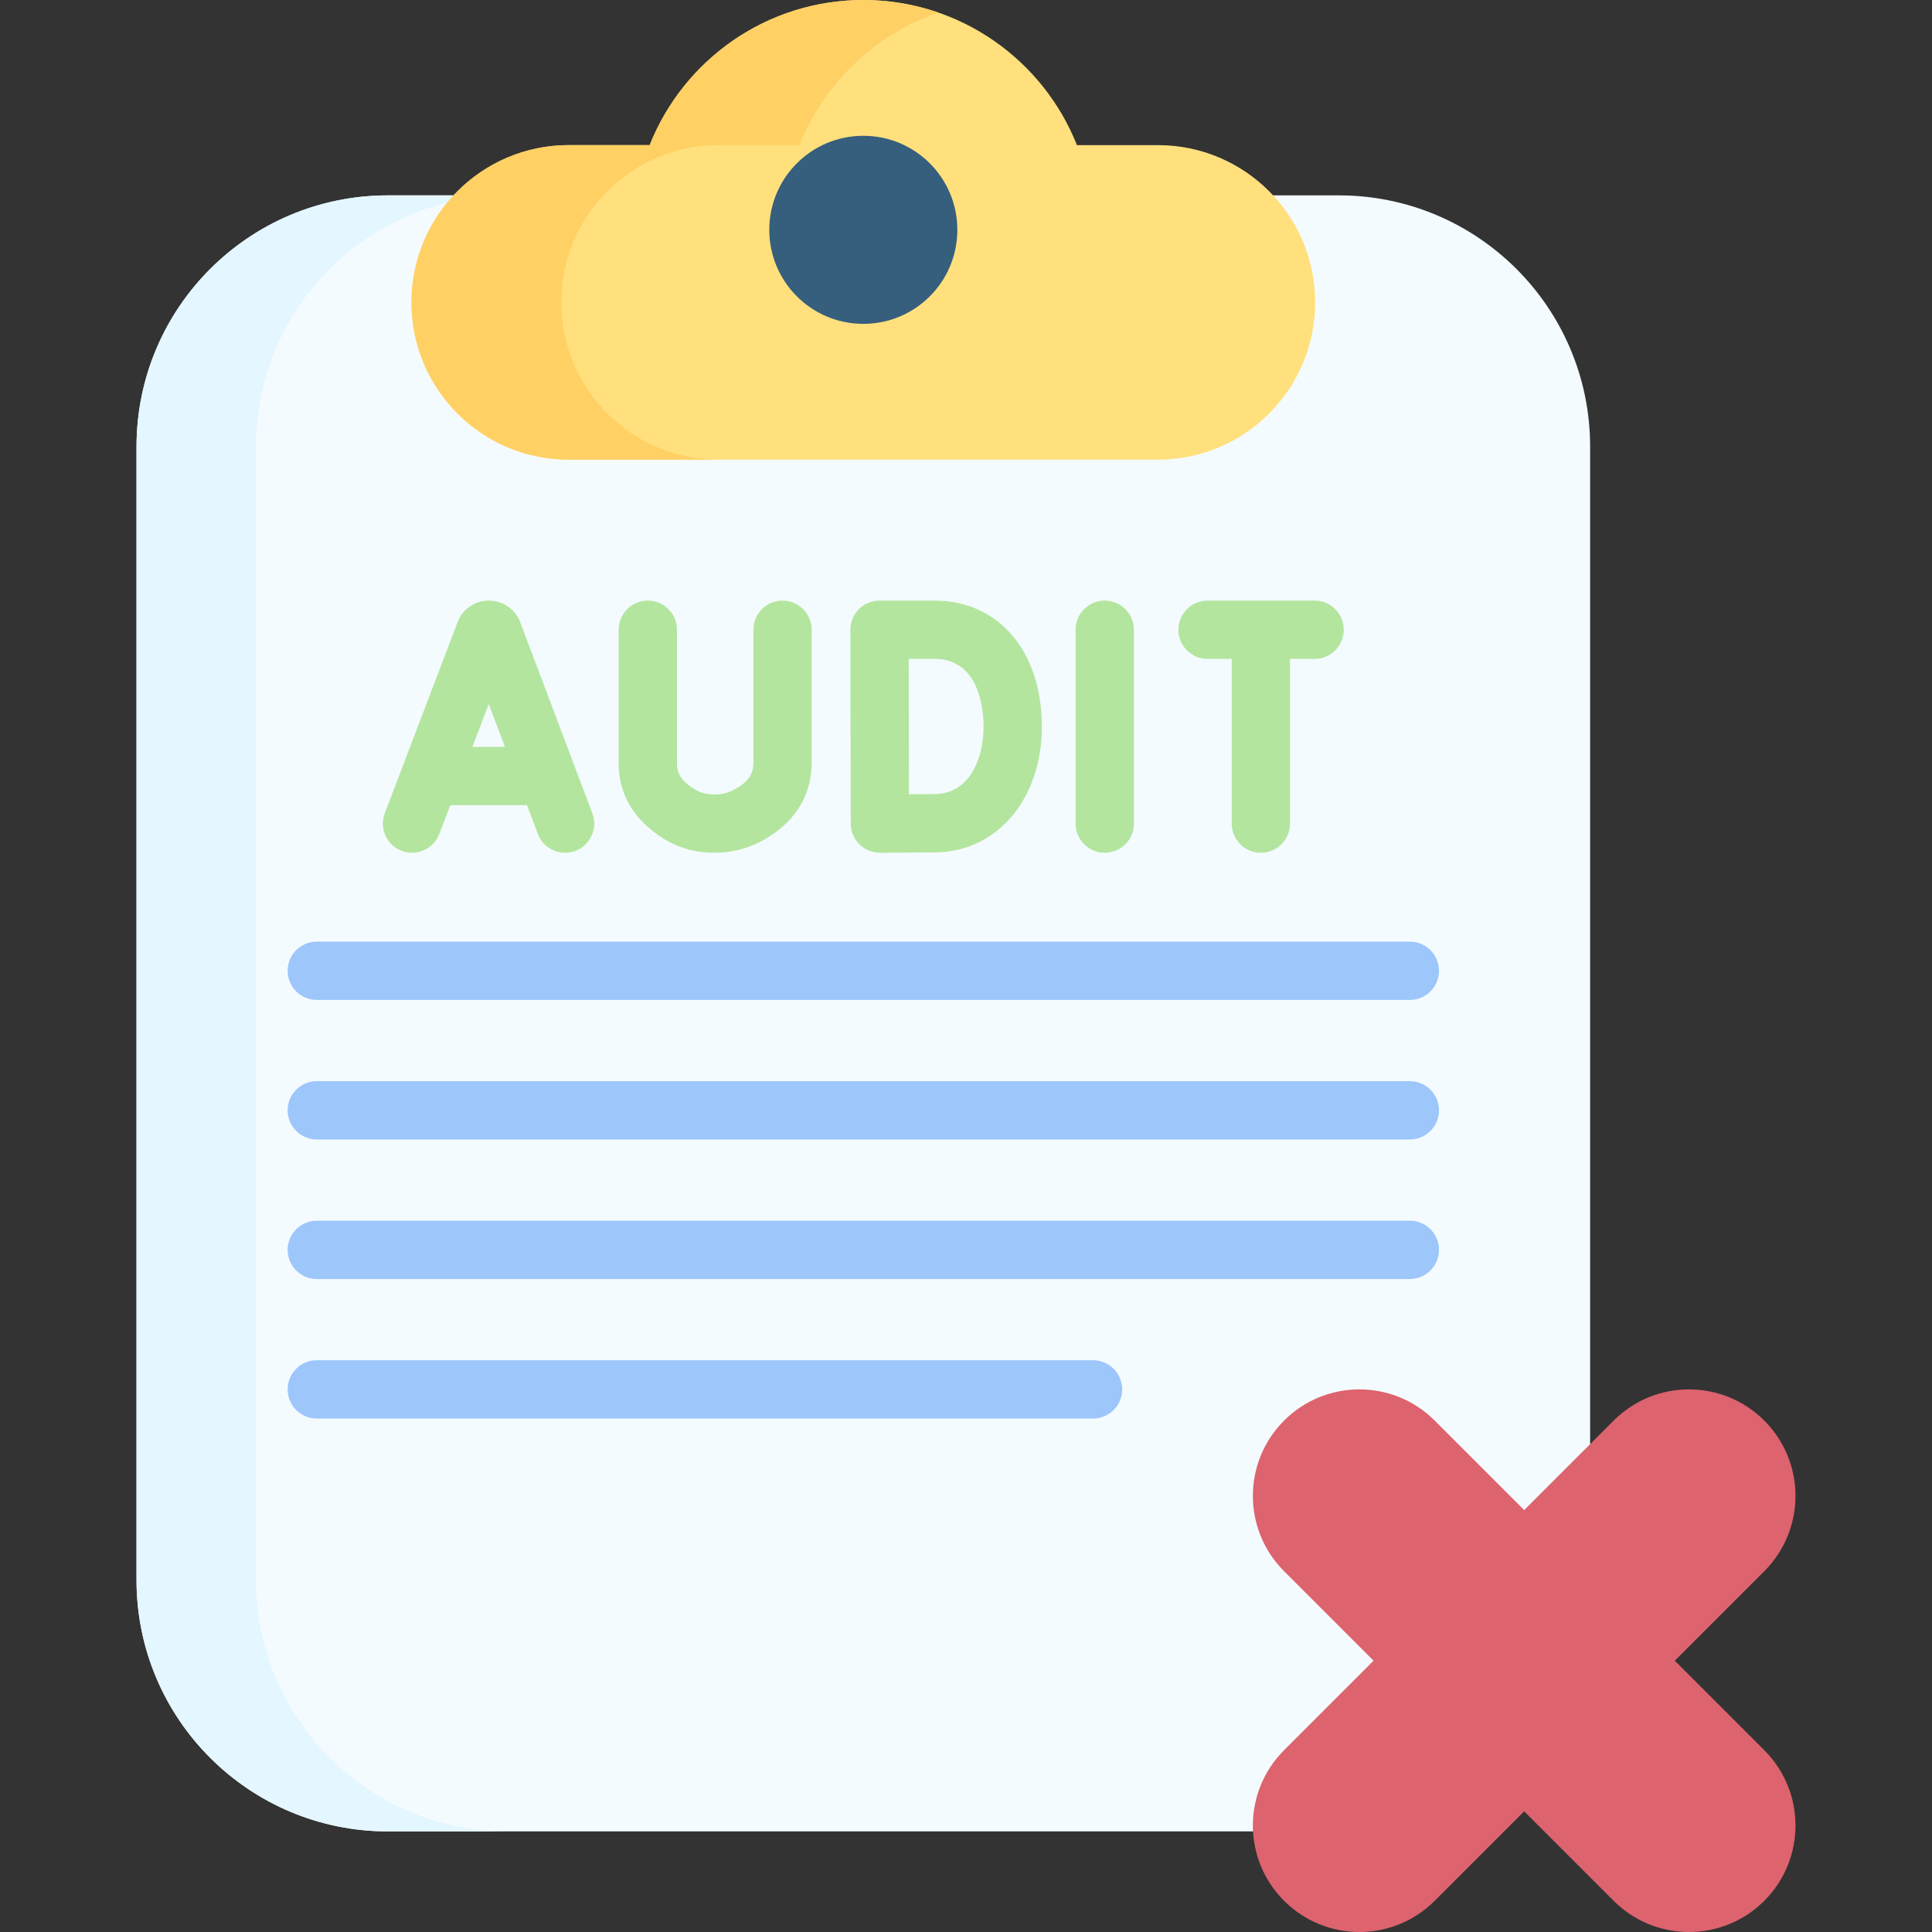 <svg id="Capa_1" enable-background="new 0 0 512 512" height="512" viewBox="0 0 512 512" width="512" xmlns="http://www.w3.org/2000/svg"><rect x="0" y="0" width="512" height="512" fill="#333333" stroke="none"/><g><g><path d="m354.781 485.339h-251.986c-36.792 0-66.618-29.826-66.618-66.618v-300.33c0-36.792 29.826-66.618 66.618-66.618h251.986c36.792 0 66.618 29.826 66.618 66.618v300.331c0 36.791-29.826 66.617-66.618 66.617z" fill="#f4fbff"/><path d="m134.479 485.343h-31.675c-36.804 0-66.626-29.822-66.626-66.626v-300.326c0-36.792 29.822-66.614 66.626-66.614h31.675c-36.792 0-66.614 29.822-66.614 66.614v300.326c.001 36.804 29.822 66.626 66.614 66.626z" fill="#e4f6ff"/><path d="m285.402 38.457c-8.939-22.522-30.909-38.454-56.613-38.454-25.705 0-47.674 15.933-56.614 38.454h-21.453c-23.018 0-41.677 18.659-41.677 41.677 0 23.018 18.659 41.677 41.677 41.677h156.133c23.018 0 41.677-18.659 41.677-41.677 0-23.018-18.659-41.677-41.677-41.677z" fill="#ffe07d"/><path d="m248.645 3.326c-16.796 5.776-30.241 18.701-36.766 35.128h-21.455c-23.017 0-41.68 18.662-41.68 41.68 0 11.502 4.672 21.925 12.213 29.466 7.541 7.554 17.951 12.213 29.466 12.213h-39.699c-11.502 0-21.925-4.659-29.466-12.213-7.554-7.541-12.213-17.964-12.213-29.466 0-23.017 18.663-41.68 41.68-41.68h21.443c8.949-22.521 30.913-38.454 56.621-38.454 6.957 0 13.635 1.168 19.856 3.326z" fill="#ffd064"/><circle cx="228.788" cy="60.907" fill="#365e7d" r="24.92"/></g><g fill="#9dc6fb"><path d="m373.622 264.992h-289.669c-4.268 0-7.726-3.459-7.726-7.726s3.459-7.726 7.726-7.726h289.669c4.268 0 7.726 3.459 7.726 7.726.001 4.267-3.458 7.726-7.726 7.726z"/><path d="m373.622 301.971h-289.669c-4.268 0-7.726-3.459-7.726-7.726s3.459-7.726 7.726-7.726h289.669c4.268 0 7.726 3.459 7.726 7.726.001 4.267-3.458 7.726-7.726 7.726z"/><path d="m373.622 338.951h-289.669c-4.268 0-7.726-3.459-7.726-7.726s3.459-7.726 7.726-7.726h289.669c4.268 0 7.726 3.459 7.726 7.726.001 4.266-3.458 7.726-7.726 7.726z"/><path d="m289.664 375.93h-205.711c-4.268 0-7.726-3.459-7.726-7.726s3.459-7.726 7.726-7.726h205.711c4.268 0 7.726 3.459 7.726 7.726.001 4.267-3.458 7.726-7.726 7.726z"/></g><g fill="#b3e59f"><path d="m137.864 164.884c-.026-.069-.052-.138-.08-.206-1.375-3.351-4.603-5.515-8.224-5.515-.003 0-.006 0-.009 0-3.625.004-6.852 2.175-8.222 5.531-.022.056-.045.113-.066.17l-19.293 50.654c-1.519 3.987.483 8.452 4.47 9.97 3.986 1.517 8.452-.482 9.971-4.47l2.91-7.639h20.33l2.875 7.617c1.167 3.094 4.108 5.001 7.229 5.001.906 0 1.829-.16 2.727-.499 3.992-1.507 6.007-5.965 4.5-9.957zm-12.66 33.042 4.326-11.359 4.287 11.359z"/><path d="m292.772 159.164c-4.268 0-7.726 3.459-7.726 7.726v51.377c0 4.267 3.459 7.726 7.726 7.726s7.726-3.459 7.726-7.726v-51.377c0-4.267-3.458-7.726-7.726-7.726z"/><path d="m247.633 159.164h-14.551c-2.051 0-4.019.816-5.469 2.268-1.449 1.452-2.262 3.421-2.258 5.473 0 .001.037 19.76.037 25.617 0 7.143.066 25.773.066 25.773.007 2.049.829 4.012 2.283 5.456 1.448 1.437 3.404 2.243 5.444 2.243h.029c.441-.001 10.825-.042 14.979-.114 16.174-.283 27.913-14.288 27.913-33.301.001-19.986-11.442-33.415-28.473-33.415zm.291 51.265c-1.644.029-4.371.053-7.038.071-.018-5.968-.04-13.873-.04-17.978 0-3.444-.013-11.687-.023-17.905h6.811c12.083 0 13.021 13.748 13.021 17.962-.001 8.774-3.937 17.697-12.731 17.85z"/><path d="m207.377 159.164c-4.268 0-7.726 3.459-7.726 7.726v35.316c0 2.217-.646 4.808-5.433 7.219-1.49.751-3.119 1.116-4.98 1.116-.007 0-.014 0-.021 0-2.012-.003-3.752-.491-5.32-1.493-3.742-2.391-4.494-4.376-4.494-6.804v-35.354c0-4.267-3.459-7.726-7.726-7.726-4.268 0-7.726 3.459-7.726 7.726v35.353c0 8.226 3.911 14.897 11.626 19.826 4.065 2.597 8.648 3.918 13.62 3.924h.043c4.271 0 8.285-.931 11.931-2.768 8.985-4.526 13.934-11.99 13.934-21.02v-35.315c-.002-4.267-3.461-7.726-7.728-7.726z"/><path d="m348.382 159.164h-28.373c-4.268 0-7.726 3.459-7.726 7.726s3.459 7.726 7.726 7.726h6.403v43.651c0 4.267 3.459 7.726 7.726 7.726 4.268 0 7.726-3.459 7.726-7.726v-43.651h6.517c4.268 0 7.726-3.459 7.726-7.726.001-4.267-3.458-7.726-7.725-7.726z"/></g><g><path d="m443.841 440.102 23.715-23.715c11.023-11.023 11.023-28.894 0-39.916-11.023-11.023-28.894-11.023-39.917 0l-23.715 23.715-23.715-23.715c-11.023-11.023-28.894-11.023-39.916 0-11.023 11.023-11.023 28.894 0 39.916l23.715 23.715-23.715 23.715c-11.023 11.023-11.023 28.894 0 39.916 11.023 11.023 28.894 11.023 39.916 0l23.715-23.715 23.715 23.715c11.023 11.023 28.894 11.023 39.917 0 11.023-11.023 11.023-28.894 0-39.916z" fill="#dd636e"/></g></g></svg>